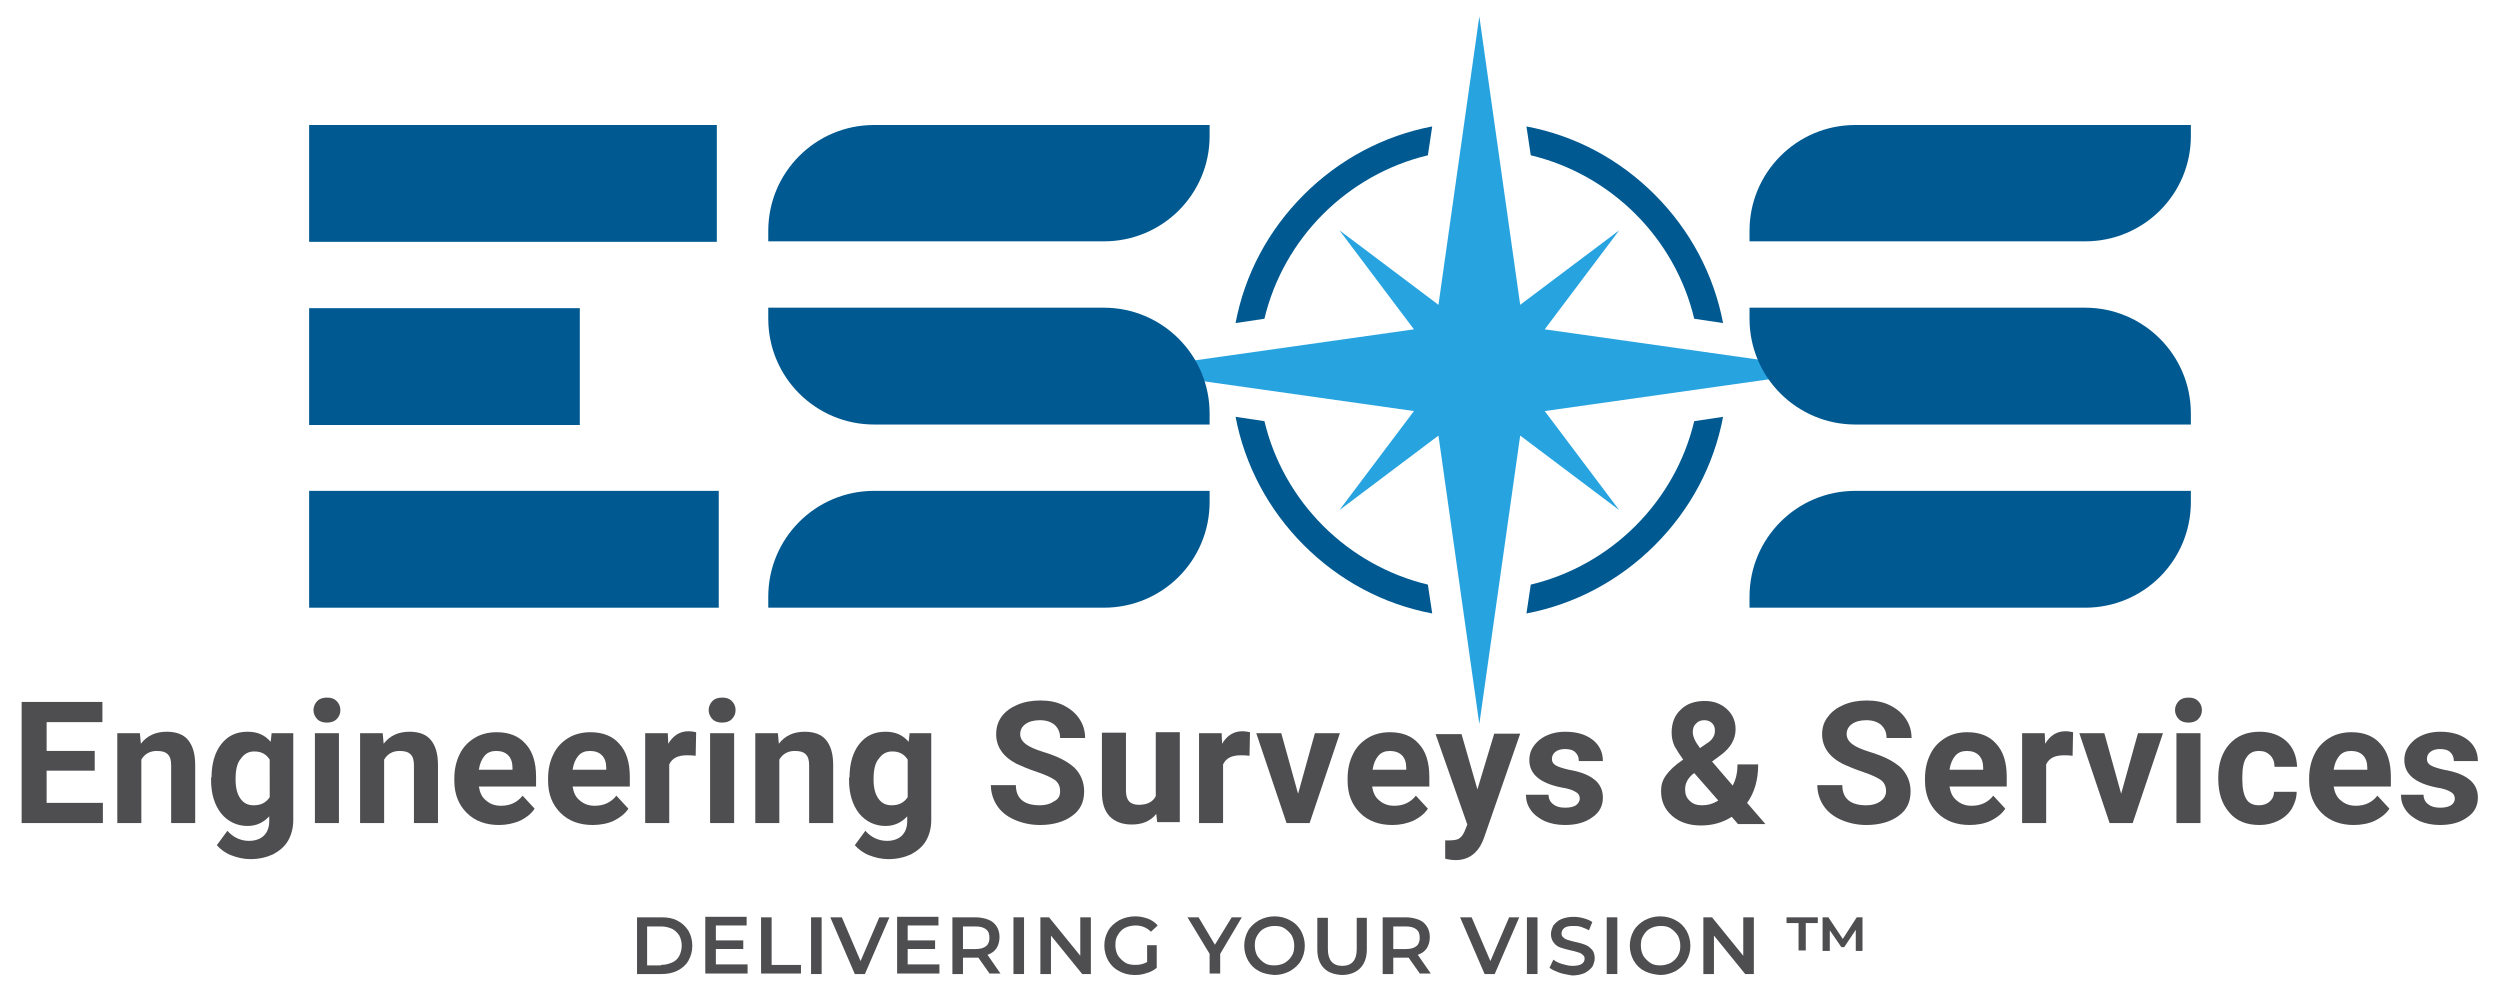 <?xml version="1.0" encoding="utf-8"?>
<!-- Generator: Adobe Illustrator 25.2.3, SVG Export Plug-In . SVG Version: 6.00 Build 0)  -->
<svg version="1.1" id="Layer_1" xmlns="http://www.w3.org/2000/svg" xmlns:xlink="http://www.w3.org/1999/xlink" x="0px" y="0px"
	 viewBox="0 0 520 208" style="enable-background:new 0 0 520 208;" xml:space="preserve">
<style type="text/css">
	.st0{fill:#27A3E0;}
	.st1{fill:#005991;}
	.st2{fill:#4E4D4F;}
</style>
<g>
	<g>
		<g>
			<g>
				<path class="st0" d="M336.8,47.9l-20.6,15.5l-8.5-60l-8.5,60l-20.6-15.5l15.5,20.6l-60,8.5l60,8.5l-15.5,20.6l20.6-15.5l8.5,60
					l8.5-60l20.6,15.5l-15.5-20.6l60-8.5l-60-8.5L336.8,47.9z"/>
			</g>
			<rect x="64.3" y="26" class="st1" width="84.8" height="24.3"/>
			<rect x="64.3" y="64.1" class="st1" width="56.3" height="24.3"/>
			<rect x="64.3" y="102.1" class="st1" width="85.2" height="24.3"/>
			<path class="st1" d="M229.6,50.2h-69.8V48c0-12.1,9.8-22,22-22h69.8v2.3C251.6,40.4,241.8,50.2,229.6,50.2z"/>
			<path class="st1" d="M251.6,88.3h-69.8c-12.1,0-22-9.8-22-22v-2.3h69.8c12.1,0,22,9.8,22,22V88.3z"/>
			<path class="st1" d="M229.6,126.4h-69.8v-2.3c0-12.1,9.8-22,22-22h69.8v2.3C251.6,116.6,241.8,126.4,229.6,126.4z"/>
			<path class="st1" d="M433.7,50.2h-69.8V48c0-12.1,9.8-22,22-22h69.8v2.3C455.7,40.4,445.9,50.2,433.7,50.2z"/>
			<path class="st1" d="M455.7,88.3h-69.8c-12.1,0-22-9.8-22-22v-2.3h69.8c12.1,0,22,9.8,22,22V88.3z"/>
			<path class="st1" d="M433.7,126.4h-69.8v-2.3c0-12.1,9.8-22,22-22h69.8v2.3C455.7,116.6,445.9,126.4,433.7,126.4z"/>
			<path class="st1" d="M297,32.3l0.9-6c-10,1.9-19.3,6.8-26.7,14.2c-7.4,7.4-12.3,16.6-14.2,26.7l6-0.9
				C267,49.5,280.3,36.3,297,32.3z"/>
			<path class="st1" d="M352.4,66.3l6,0.9c-1.9-10-6.8-19.3-14.2-26.7c-7.4-7.4-16.6-12.3-26.7-14.2l0.9,6
				C335.1,36.3,348.4,49.5,352.4,66.3z"/>
			<path class="st1" d="M263,87.6l-6-0.9c1.9,10,6.8,19.3,14.2,26.7c7.4,7.4,16.6,12.3,26.7,14.2l-0.9-6
				C280.3,117.6,267,104.4,263,87.6z"/>
			<path class="st1" d="M318.4,121.6l-0.9,6c10-1.9,19.3-6.8,26.7-14.2c7.4-7.4,12.3-16.6,14.2-26.7l-6,0.9
				C348.4,104.4,335.1,117.6,318.4,121.6z"/>
		</g>
		<g>
			<path class="st2" d="M132.5,190.8h5.1c1.3,0,2.4,0.2,3.3,0.7c1,0.5,1.7,1.2,2.3,2.1c0.5,0.9,0.8,1.9,0.8,3.1
				c0,1.2-0.3,2.2-0.8,3.1c-0.5,0.9-1.3,1.6-2.3,2.1c-1,0.5-2.1,0.7-3.3,0.7h-5.1V190.8z M137.5,200.7c0.9,0,1.6-0.2,2.3-0.5
				c0.7-0.3,1.2-0.8,1.5-1.4s0.5-1.3,0.5-2.1s-0.2-1.5-0.5-2.1c-0.4-0.6-0.9-1.1-1.5-1.4c-0.7-0.3-1.4-0.5-2.3-0.5h-2.9v8.1H137.5z"
				/>
			<path class="st2" d="M155.5,200.7v1.8h-8.8v-11.8h8.6v1.8h-6.4v3.1h5.7v1.8h-5.7v3.2H155.5z"/>
			<path class="st2" d="M158.3,190.8h2.2v9.9h6.1v1.8h-8.3V190.8z"/>
			<path class="st2" d="M168.7,190.8h2.2v11.8h-2.2V190.8z"/>
			<path class="st2" d="M185,190.8l-5.1,11.8h-2.1l-5.1-11.8h2.4l3.9,9.1l3.9-9.1H185z"/>
			<path class="st2" d="M195.4,200.7v1.8h-8.8v-11.8h8.6v1.8h-6.4v3.1h5.7v1.8h-5.7v3.2H195.4z"/>
			<path class="st2" d="M205.9,202.6l-2.4-3.4c-0.1,0-0.3,0-0.5,0h-2.7v3.4h-2.2v-11.8h4.8c1,0,1.9,0.2,2.7,0.5
				c0.8,0.3,1.3,0.8,1.7,1.4c0.4,0.6,0.6,1.4,0.6,2.2c0,0.9-0.2,1.6-0.6,2.3c-0.4,0.6-1,1.1-1.9,1.4l2.7,3.9H205.9z M205.1,193.3
				c-0.5-0.4-1.2-0.6-2.2-0.6h-2.6v4.7h2.6c1,0,1.7-0.2,2.2-0.6c0.5-0.4,0.7-1,0.7-1.7C205.8,194.2,205.6,193.7,205.1,193.3z"/>
			<path class="st2" d="M210.8,190.8h2.2v11.8h-2.2V190.8z"/>
			<path class="st2" d="M226.9,190.8v11.8h-1.8l-6.5-8v8h-2.2v-11.8h1.8l6.5,8v-8H226.9z"/>
			<path class="st2" d="M238.5,196.6h2.1v4.7c-0.6,0.5-1.3,0.9-2.1,1.1c-0.8,0.3-1.6,0.4-2.5,0.4c-1.2,0-2.3-0.3-3.2-0.8
				c-1-0.5-1.7-1.2-2.3-2.2c-0.5-0.9-0.8-2-0.8-3.1c0-1.2,0.3-2.2,0.8-3.1c0.5-0.9,1.3-1.6,2.3-2.2c1-0.5,2.1-0.8,3.3-0.8
				c1,0,1.9,0.2,2.7,0.5c0.8,0.3,1.5,0.8,2,1.4l-1.4,1.3c-0.9-0.9-2-1.3-3.2-1.3c-0.8,0-1.6,0.2-2.2,0.5c-0.6,0.3-1.1,0.8-1.5,1.5
				c-0.4,0.6-0.5,1.3-0.5,2.1c0,0.8,0.2,1.5,0.5,2.1c0.4,0.6,0.9,1.1,1.5,1.5c0.6,0.4,1.4,0.5,2.2,0.5c0.9,0,1.7-0.2,2.4-0.6V196.6z
				"/>
			<path class="st2" d="M253.8,198.4v4.1h-2.2v-4.1l-4.6-7.6h2.3l3.4,5.7l3.5-5.7h2.1L253.8,198.4z"/>
			<path class="st2" d="M261.9,202c-1-0.5-1.7-1.2-2.3-2.2c-0.5-0.9-0.8-2-0.8-3.1c0-1.1,0.3-2.2,0.8-3.1s1.3-1.6,2.3-2.2
				c1-0.5,2-0.8,3.2-0.8c1.2,0,2.3,0.3,3.2,0.8c1,0.5,1.7,1.2,2.3,2.2c0.5,0.9,0.8,2,0.8,3.1c0,1.2-0.3,2.2-0.8,3.1
				c-0.5,0.9-1.3,1.6-2.3,2.2c-1,0.5-2,0.8-3.2,0.8C263.9,202.7,262.8,202.5,261.9,202z M267.2,200.3c0.6-0.4,1.1-0.8,1.5-1.5
				c0.4-0.6,0.5-1.3,0.5-2.1c0-0.8-0.2-1.5-0.5-2.1c-0.4-0.6-0.9-1.1-1.5-1.5c-0.6-0.4-1.3-0.5-2.1-0.5s-1.5,0.2-2.1,0.5
				s-1.1,0.8-1.5,1.5c-0.4,0.6-0.5,1.3-0.5,2.1c0,0.8,0.2,1.5,0.5,2.1c0.4,0.6,0.9,1.1,1.5,1.5s1.3,0.5,2.1,0.5
				S266.6,200.6,267.2,200.3z"/>
			<path class="st2" d="M275.4,201.4c-0.9-0.9-1.4-2.2-1.4-3.9v-6.6h2.2v6.5c0,2.3,1,3.5,3,3.5c2,0,3-1.2,3-3.5v-6.5h2.1v6.6
				c0,1.7-0.5,3-1.4,3.9c-0.9,0.9-2.2,1.4-3.8,1.4C277.5,202.7,276.3,202.3,275.4,201.4z"/>
			<path class="st2" d="M295.4,202.6l-2.4-3.4c-0.1,0-0.3,0-0.5,0h-2.7v3.4h-2.2v-11.8h4.8c1,0,1.9,0.2,2.7,0.5
				c0.8,0.3,1.3,0.8,1.7,1.4c0.4,0.6,0.6,1.4,0.6,2.2c0,0.9-0.2,1.6-0.6,2.3c-0.4,0.6-1,1.1-1.9,1.4l2.7,3.9H295.4z M294.6,193.3
				c-0.5-0.4-1.2-0.6-2.2-0.6h-2.6v4.7h2.6c1,0,1.7-0.2,2.2-0.6c0.5-0.4,0.7-1,0.7-1.7C295.3,194.2,295.1,193.7,294.6,193.3z"/>
			<path class="st2" d="M316,190.8l-5.1,11.8h-2.1l-5.1-11.8h2.4l3.9,9.1l3.9-9.1H316z"/>
			<path class="st2" d="M317.6,190.8h2.2v11.8h-2.2V190.8z"/>
			<path class="st2" d="M324.3,202.3c-0.8-0.3-1.5-0.6-2-1l0.8-1.7c0.5,0.4,1.1,0.7,1.8,0.9c0.7,0.2,1.4,0.4,2.1,0.4
				c0.9,0,1.5-0.1,2-0.4c0.4-0.3,0.6-0.6,0.6-1.1c0-0.3-0.1-0.6-0.4-0.8c-0.2-0.2-0.5-0.4-0.9-0.5c-0.4-0.1-0.9-0.3-1.5-0.4
				c-0.9-0.2-1.6-0.4-2.2-0.6c-0.6-0.2-1-0.5-1.4-1c-0.4-0.5-0.6-1.1-0.6-1.8c0-0.6,0.2-1.2,0.5-1.8c0.4-0.5,0.9-1,1.6-1.3
				c0.7-0.3,1.6-0.5,2.6-0.5c0.7,0,1.4,0.1,2.1,0.3c0.7,0.2,1.3,0.4,1.8,0.8l-0.7,1.7c-0.5-0.3-1.1-0.5-1.6-0.7
				c-0.6-0.2-1.1-0.2-1.6-0.2c-0.9,0-1.5,0.1-1.9,0.4c-0.4,0.3-0.6,0.7-0.6,1.2c0,0.3,0.1,0.6,0.4,0.8c0.2,0.2,0.5,0.4,0.9,0.5
				c0.4,0.1,0.9,0.3,1.5,0.4c0.9,0.2,1.6,0.4,2.1,0.6c0.6,0.2,1,0.6,1.4,1c0.4,0.4,0.6,1.1,0.6,1.8c0,0.6-0.2,1.2-0.5,1.8
				c-0.4,0.5-0.9,0.9-1.6,1.3c-0.7,0.3-1.6,0.5-2.6,0.5C326,202.7,325.1,202.6,324.3,202.3z"/>
			<path class="st2" d="M334.2,190.8h2.2v11.8h-2.2V190.8z"/>
			<path class="st2" d="M342.1,202c-1-0.5-1.7-1.2-2.3-2.2c-0.5-0.9-0.8-2-0.8-3.1c0-1.1,0.3-2.2,0.8-3.1s1.3-1.6,2.3-2.2
				c1-0.5,2-0.8,3.2-0.8c1.2,0,2.3,0.3,3.2,0.8c1,0.5,1.7,1.2,2.3,2.2c0.5,0.9,0.8,2,0.8,3.1c0,1.2-0.3,2.2-0.8,3.1
				c-0.5,0.9-1.3,1.6-2.3,2.2c-1,0.5-2,0.8-3.2,0.8C344.2,202.7,343.1,202.5,342.1,202z M347.5,200.3c0.6-0.4,1.1-0.8,1.5-1.5
				s0.5-1.3,0.5-2.1c0-0.8-0.2-1.5-0.5-2.1c-0.4-0.6-0.9-1.1-1.5-1.5c-0.6-0.4-1.3-0.5-2.1-0.5c-0.8,0-1.5,0.2-2.1,0.5
				s-1.1,0.8-1.5,1.5c-0.4,0.6-0.5,1.3-0.5,2.1c0,0.8,0.2,1.5,0.5,2.1c0.4,0.6,0.9,1.1,1.5,1.5s1.3,0.5,2.1,0.5
				C346.1,200.8,346.8,200.6,347.5,200.3z"/>
			<path class="st2" d="M364.8,190.8v11.8H363l-6.5-8v8h-2.2v-11.8h1.8l6.5,8v-8H364.8z"/>
			<path class="st2" d="M371.7,190.8h6.4v1.2h-2.5v5.7h-1.5V192h-2.5V190.8z M386,197.8l0-4.4l-2.4,3.6H383l-2.4-3.5v4.3h-1.5v-7
				h1.2l3,4.5l2.9-4.5h1.2l0,7H386z"/>
		</g>
		<g>
			<path class="st2" d="M19.7,160.3h-10v6.7h11.7v4.2H4.5v-25.2h16.8v4.2H9.7v6h10V160.3z"/>
			<path class="st2" d="M29.1,152.5l0.2,2.2c1.3-1.7,3.1-2.5,5.4-2.5c2,0,3.5,0.6,4.4,1.7c1,1.2,1.5,2.9,1.5,5.2v12.1h-5v-12
				c0-1.1-0.2-1.8-0.7-2.3c-0.5-0.5-1.2-0.7-2.3-0.7c-1.4,0-2.5,0.6-3.2,1.8v13.2h-5v-18.7H29.1z"/>
			<path class="st2" d="M44,161.7c0-2.9,0.7-5.2,2-6.9c1.4-1.8,3.2-2.6,5.5-2.6c2.1,0,3.6,0.7,4.8,2.1l0.2-1.8h4.5v18.1
				c0,1.6-0.4,3.1-1.1,4.3c-0.7,1.2-1.8,2.1-3.1,2.8c-1.3,0.6-2.9,1-4.7,1c-1.4,0-2.7-0.3-4-0.8c-1.3-0.5-2.3-1.3-3-2.1l2.2-3
				c1.2,1.4,2.8,2.1,4.5,2.1c1.3,0,2.4-0.4,3.1-1.1c0.7-0.7,1.1-1.7,1.1-3v-1c-1.2,1.3-2.7,2-4.5,2c-2.2,0-4.1-0.9-5.5-2.6
				c-1.4-1.8-2.1-4.1-2.1-7V161.7z M49,162.1c0,1.7,0.3,3,1,4c0.7,1,1.6,1.4,2.8,1.4c1.5,0,2.6-0.6,3.3-1.7V158
				c-0.7-1.1-1.7-1.7-3.2-1.7c-1.2,0-2.1,0.5-2.8,1.5C49.3,158.7,49,160.2,49,162.1z"/>
			<path class="st2" d="M65.2,147.7c0-0.7,0.3-1.4,0.8-1.9c0.5-0.5,1.2-0.7,2-0.7c0.9,0,1.5,0.2,2,0.7c0.5,0.5,0.8,1.1,0.8,1.9
				c0,0.8-0.3,1.4-0.8,1.9c-0.5,0.5-1.2,0.7-2,0.7c-0.8,0-1.5-0.2-2-0.7C65.5,149.1,65.2,148.4,65.2,147.7z M70.5,171.2h-5v-18.7h5
				V171.2z"/>
			<path class="st2" d="M79.6,152.5l0.2,2.2c1.3-1.7,3.1-2.5,5.4-2.5c2,0,3.5,0.6,4.4,1.7c1,1.2,1.5,2.9,1.5,5.2v12.1h-5v-12
				c0-1.1-0.2-1.8-0.7-2.3c-0.5-0.5-1.2-0.7-2.3-0.7c-1.4,0-2.5,0.6-3.2,1.8v13.2h-5v-18.7H79.6z"/>
			<path class="st2" d="M103.8,171.6c-2.7,0-5-0.8-6.7-2.5s-2.6-3.9-2.6-6.7v-0.5c0-1.9,0.4-3.6,1.1-5c0.7-1.5,1.8-2.6,3.1-3.4
				c1.3-0.8,2.9-1.2,4.6-1.2c2.6,0,4.6,0.8,6,2.4c1.5,1.6,2.2,3.9,2.2,6.9v2H99.6c0.2,1.2,0.6,2.2,1.5,2.9c0.8,0.7,1.8,1.1,3.1,1.1
				c1.9,0,3.4-0.7,4.5-2.1l2.5,2.7c-0.7,1.1-1.8,1.9-3,2.5C106.8,171.3,105.3,171.6,103.8,171.6z M103.2,156.2c-1,0-1.8,0.3-2.4,1
				c-0.6,0.7-1,1.6-1.2,2.9h7v-0.4c0-1.1-0.3-2-0.9-2.6C105.1,156.5,104.3,156.2,103.2,156.2z"/>
			<path class="st2" d="M123.3,171.6c-2.7,0-5-0.8-6.7-2.5c-1.7-1.7-2.6-3.9-2.6-6.7v-0.5c0-1.9,0.4-3.6,1.1-5
				c0.7-1.5,1.8-2.6,3.1-3.4c1.3-0.8,2.9-1.2,4.6-1.2c2.6,0,4.6,0.8,6,2.4c1.5,1.6,2.2,3.9,2.2,6.9v2h-11.9c0.2,1.2,0.6,2.2,1.5,2.9
				c0.8,0.7,1.8,1.1,3.1,1.1c1.9,0,3.4-0.7,4.5-2.1l2.5,2.7c-0.7,1.1-1.8,1.9-3,2.5S124.8,171.6,123.3,171.6z M122.7,156.2
				c-1,0-1.8,0.3-2.4,1c-0.6,0.7-1,1.6-1.2,2.9h7v-0.4c0-1.1-0.3-2-0.9-2.6C124.6,156.5,123.8,156.2,122.7,156.2z"/>
			<path class="st2" d="M144.7,157.2c-0.7-0.1-1.3-0.1-1.8-0.1c-1.9,0-3.1,0.6-3.7,1.9v12.2h-5v-18.7h4.7l0.1,2.2
				c1-1.7,2.4-2.6,4.2-2.6c0.6,0,1.1,0.1,1.6,0.2L144.7,157.2z"/>
			<path class="st2" d="M147.4,147.7c0-0.7,0.3-1.4,0.8-1.9s1.2-0.7,2-0.7c0.9,0,1.5,0.2,2,0.7c0.5,0.5,0.8,1.1,0.8,1.9
				c0,0.8-0.3,1.4-0.8,1.9c-0.5,0.5-1.2,0.7-2,0.7c-0.8,0-1.5-0.2-2-0.7S147.4,148.4,147.4,147.7z M152.7,171.2h-5v-18.7h5V171.2z"
				/>
			<path class="st2" d="M161.8,152.5l0.2,2.2c1.3-1.7,3.1-2.5,5.4-2.5c2,0,3.5,0.6,4.4,1.7c1,1.2,1.5,2.9,1.5,5.2v12.1h-5v-12
				c0-1.1-0.2-1.8-0.7-2.3c-0.5-0.5-1.2-0.7-2.3-0.7c-1.4,0-2.5,0.6-3.2,1.8v13.2h-5v-18.7H161.8z"/>
			<path class="st2" d="M176.7,161.7c0-2.9,0.7-5.2,2-6.9c1.4-1.8,3.2-2.6,5.5-2.6c2.1,0,3.6,0.7,4.8,2.1l0.2-1.8h4.5v18.1
				c0,1.6-0.4,3.1-1.1,4.3c-0.7,1.2-1.8,2.1-3.1,2.8c-1.3,0.6-2.9,1-4.7,1c-1.4,0-2.7-0.3-4-0.8c-1.3-0.5-2.3-1.3-3-2.1l2.2-3
				c1.2,1.4,2.8,2.1,4.5,2.1c1.3,0,2.4-0.4,3.1-1.1c0.7-0.7,1.1-1.7,1.1-3v-1c-1.2,1.3-2.7,2-4.5,2c-2.2,0-4.1-0.9-5.5-2.6
				c-1.4-1.8-2.1-4.1-2.1-7V161.7z M181.7,162.1c0,1.7,0.3,3,1,4c0.7,1,1.6,1.4,2.8,1.4c1.5,0,2.6-0.6,3.3-1.7V158
				c-0.7-1.1-1.7-1.7-3.2-1.7c-1.2,0-2.1,0.5-2.8,1.5C182,158.7,181.7,160.2,181.7,162.1z"/>
			<path class="st2" d="M220.5,164.6c0-1-0.3-1.7-1-2.3c-0.7-0.5-1.9-1.1-3.7-1.7c-1.8-0.6-3.2-1.2-4.3-1.7
				c-2.9-1.5-4.3-3.6-4.3-6.2c0-1.4,0.4-2.6,1.1-3.6c0.8-1.1,1.9-1.9,3.3-2.5s3-0.9,4.8-0.9c1.8,0,3.4,0.3,4.8,1
				c1.4,0.7,2.5,1.6,3.3,2.8c0.8,1.2,1.2,2.5,1.2,4h-5.2c0-1.2-0.4-2-1.1-2.7c-0.7-0.6-1.7-1-3.1-1c-1.3,0-2.3,0.3-3,0.8
				c-0.7,0.5-1.1,1.2-1.1,2.1c0,0.8,0.4,1.5,1.2,2.1c0.8,0.6,2,1.1,3.6,1.6c3,0.9,5.1,2,6.5,3.3c1.3,1.3,2,3,2,4.9
				c0,2.2-0.8,3.9-2.5,5.1c-1.6,1.2-3.9,1.9-6.7,1.9c-1.9,0-3.7-0.4-5.3-1.1s-2.8-1.7-3.6-2.9c-0.8-1.2-1.3-2.7-1.3-4.3h5.2
				c0,2.8,1.7,4.2,5,4.2c1.2,0,2.2-0.3,2.9-0.8C220.2,166.2,220.5,165.5,220.5,164.6z"/>
			<path class="st2" d="M240.5,169.3c-1.2,1.5-2.9,2.2-5.1,2.2c-2,0-3.5-0.6-4.6-1.7c-1.1-1.2-1.6-2.8-1.6-5.1v-12.3h5v12.1
				c0,2,0.9,2.9,2.7,2.9c1.7,0,2.9-0.6,3.5-1.8v-13.3h5v18.7h-4.7L240.5,169.3z"/>
			<path class="st2" d="M259.9,157.2c-0.7-0.1-1.3-0.1-1.8-0.1c-1.9,0-3.1,0.6-3.7,1.9v12.2h-5v-18.7h4.7l0.1,2.2
				c1-1.7,2.4-2.6,4.2-2.6c0.6,0,1.1,0.1,1.6,0.2L259.9,157.2z"/>
			<path class="st2" d="M270,165.1l3.5-12.6h5.2l-6.3,18.7h-4.8l-6.3-18.7h5.2L270,165.1z"/>
			<path class="st2" d="M289.6,171.6c-2.7,0-5-0.8-6.7-2.5s-2.6-3.9-2.6-6.7v-0.5c0-1.9,0.4-3.6,1.1-5c0.7-1.5,1.8-2.6,3.1-3.4
				c1.3-0.8,2.9-1.2,4.6-1.2c2.6,0,4.6,0.8,6,2.4c1.5,1.6,2.2,3.9,2.2,6.9v2h-11.9c0.2,1.2,0.6,2.2,1.5,2.9c0.8,0.7,1.8,1.1,3.1,1.1
				c1.9,0,3.4-0.7,4.5-2.1l2.5,2.7c-0.7,1.1-1.8,1.9-3,2.5C292.6,171.3,291.2,171.6,289.6,171.6z M289.1,156.2c-1,0-1.8,0.3-2.4,1
				c-0.6,0.7-1,1.6-1.2,2.9h7v-0.4c0-1.1-0.3-2-0.9-2.6C291,156.5,290.1,156.2,289.1,156.2z"/>
			<path class="st2" d="M307.3,164.2l3.5-11.6h5.4l-7.5,21.6l-0.4,1c-1.1,2.4-3,3.7-5.5,3.7c-0.7,0-1.5-0.1-2.2-0.3v-3.8l0.8,0
				c0.9,0,1.7-0.1,2.1-0.4c0.5-0.3,0.8-0.8,1.1-1.4l0.6-1.5l-6.6-18.8h5.4L307.3,164.2z"/>
			<path class="st2" d="M328.6,166.1c0-0.6-0.3-1.1-0.9-1.4c-0.6-0.4-1.6-0.7-2.9-0.9c-4.5-0.9-6.7-2.8-6.7-5.7c0-1.7,0.7-3,2.1-4.2
				c1.4-1.1,3.2-1.7,5.4-1.7c2.4,0,4.3,0.6,5.7,1.7c1.4,1.1,2.1,2.6,2.1,4.4h-5c0-0.7-0.2-1.3-0.7-1.8s-1.2-0.7-2.2-0.7
				c-0.8,0-1.5,0.2-2,0.6c-0.5,0.4-0.7,0.9-0.7,1.5c0,0.6,0.3,1,0.8,1.3c0.5,0.3,1.4,0.6,2.7,0.9c1.2,0.2,2.3,0.5,3.1,0.8
				c2.6,1,4,2.6,4,5c0,1.7-0.7,3.1-2.2,4.1c-1.5,1.1-3.4,1.6-5.7,1.6c-1.6,0-3-0.3-4.2-0.8c-1.2-0.6-2.2-1.3-2.9-2.3
				c-0.7-1-1-2-1-3.2h4.7c0,0.9,0.4,1.6,1,2c0.6,0.5,1.4,0.7,2.5,0.7c1,0,1.7-0.2,2.2-0.5C328.3,167.1,328.6,166.6,328.6,166.1z"/>
			<path class="st2" d="M345.5,164.5c0-1.2,0.3-2.2,1-3.2c0.7-1,1.8-2.1,3.6-3.3c-0.7-1-1.3-1.9-1.8-2.8c-0.4-0.9-0.6-1.8-0.6-2.8
				c0-2,0.6-3.6,1.9-4.8c1.2-1.2,2.9-1.8,5-1.8c1.9,0,3.4,0.6,4.6,1.7c1.2,1.1,1.8,2.5,1.8,4.2c0,2-1,3.8-3,5.3l-1.9,1.4l4.3,5
				c0.7-1.3,1-2.8,1-4.4h4.3c0,3.3-0.8,5.9-2.3,8l3.8,4.4h-5.7l-1.3-1.5c-1.9,1.2-4,1.8-6.4,1.8c-2.5,0-4.5-0.7-6-2
				C346.2,168.3,345.5,166.6,345.5,164.5z M354,167.5c1.2,0,2.3-0.3,3.4-1l-5-5.7l-0.4,0.3c-1,0.9-1.5,1.9-1.5,3.1
				c0,1,0.3,1.8,1,2.4C352.1,167.2,352.9,167.5,354,167.5z M352.1,152.3c0,0.9,0.5,2,1.5,3.3l1.3-0.9c0.7-0.4,1.2-0.9,1.4-1.3
				c0.3-0.4,0.4-0.9,0.4-1.5s-0.2-1.1-0.6-1.5c-0.4-0.4-1-0.6-1.6-0.6c-0.7,0-1.3,0.2-1.7,0.7C352.3,150.9,352.1,151.5,352.1,152.3z
				"/>
			<path class="st2" d="M392.3,164.6c0-1-0.3-1.7-1-2.3c-0.7-0.5-1.9-1.1-3.7-1.7c-1.8-0.6-3.2-1.2-4.3-1.7
				c-2.9-1.5-4.3-3.6-4.3-6.2c0-1.4,0.4-2.6,1.2-3.6c0.8-1.1,1.9-1.9,3.3-2.5s3-0.9,4.8-0.9c1.8,0,3.4,0.3,4.8,1
				c1.4,0.7,2.5,1.6,3.3,2.8c0.8,1.2,1.2,2.5,1.2,4h-5.2c0-1.2-0.4-2-1.1-2.7c-0.7-0.6-1.7-1-3.1-1c-1.3,0-2.3,0.3-3,0.8
				c-0.7,0.5-1.1,1.2-1.1,2.1c0,0.8,0.4,1.5,1.2,2.1c0.8,0.6,2,1.1,3.6,1.6c3,0.9,5.1,2,6.5,3.3c1.3,1.3,2,3,2,4.9
				c0,2.2-0.8,3.9-2.5,5.1c-1.6,1.2-3.9,1.9-6.7,1.9c-1.9,0-3.7-0.4-5.3-1.1c-1.6-0.7-2.8-1.7-3.6-2.9c-0.8-1.2-1.3-2.7-1.3-4.3h5.2
				c0,2.8,1.7,4.2,5,4.2c1.2,0,2.2-0.3,2.9-0.8S392.3,165.5,392.3,164.6z"/>
			<path class="st2" d="M409.7,171.6c-2.7,0-5-0.8-6.7-2.5c-1.7-1.7-2.6-3.9-2.6-6.7v-0.5c0-1.9,0.4-3.6,1.1-5
				c0.7-1.5,1.8-2.6,3.1-3.4c1.3-0.8,2.9-1.2,4.6-1.2c2.6,0,4.6,0.8,6,2.4c1.5,1.6,2.2,3.9,2.2,6.9v2h-11.9c0.2,1.2,0.6,2.2,1.5,2.9
				c0.8,0.7,1.8,1.1,3.1,1.1c1.9,0,3.4-0.7,4.5-2.1l2.5,2.7c-0.7,1.1-1.8,1.9-3,2.5S411.2,171.6,409.7,171.6z M409.1,156.2
				c-1,0-1.8,0.3-2.4,1c-0.6,0.7-1,1.6-1.2,2.9h7v-0.4c0-1.1-0.3-2-0.9-2.6C411,156.5,410.2,156.2,409.1,156.2z"/>
			<path class="st2" d="M431.1,157.2c-0.7-0.1-1.3-0.1-1.8-0.1c-1.9,0-3.1,0.6-3.7,1.9v12.2h-5v-18.7h4.7l0.1,2.2
				c1-1.7,2.4-2.6,4.2-2.6c0.6,0,1.1,0.1,1.6,0.2L431.1,157.2z"/>
			<path class="st2" d="M441.2,165.1l3.5-12.6h5.2l-6.3,18.7h-4.8l-6.3-18.7h5.2L441.2,165.1z"/>
			<path class="st2" d="M452.4,147.7c0-0.7,0.3-1.4,0.8-1.9c0.5-0.5,1.2-0.7,2-0.7c0.9,0,1.5,0.2,2,0.7s0.8,1.1,0.8,1.9
				c0,0.8-0.3,1.4-0.8,1.9s-1.2,0.7-2,0.7c-0.8,0-1.5-0.2-2-0.7S452.4,148.4,452.4,147.7z M457.7,171.2h-5v-18.7h5V171.2z"/>
			<path class="st2" d="M469.9,167.5c0.9,0,1.7-0.3,2.2-0.8c0.6-0.5,0.9-1.2,0.9-2h4.7c0,1.3-0.4,2.4-1,3.5
				c-0.7,1.1-1.6,1.9-2.8,2.5c-1.2,0.6-2.5,0.9-3.9,0.9c-2.7,0-4.8-0.8-6.3-2.6c-1.5-1.7-2.3-4-2.3-7v-0.3c0-2.9,0.8-5.2,2.3-6.9
				c1.5-1.7,3.6-2.6,6.3-2.6c2.3,0,4.2,0.7,5.6,2c1.4,1.3,2.1,3.1,2.2,5.3h-4.7c0-1-0.3-1.8-0.9-2.4s-1.3-0.9-2.3-0.9
				c-1.2,0-2,0.4-2.6,1.3c-0.6,0.8-0.9,2.2-0.9,4.1v0.5c0,1.9,0.3,3.3,0.9,4.2C467.8,167.1,468.7,167.5,469.9,167.5z"/>
			<path class="st2" d="M489.6,171.6c-2.7,0-5-0.8-6.7-2.5c-1.7-1.7-2.6-3.9-2.6-6.7v-0.5c0-1.9,0.4-3.6,1.1-5
				c0.7-1.5,1.8-2.6,3.1-3.4c1.3-0.8,2.9-1.2,4.6-1.2c2.6,0,4.6,0.8,6,2.4c1.5,1.6,2.2,3.9,2.2,6.9v2h-11.9c0.2,1.2,0.6,2.2,1.5,2.9
				c0.8,0.7,1.8,1.1,3.1,1.1c1.9,0,3.4-0.7,4.5-2.1l2.5,2.7c-0.7,1.1-1.8,1.9-3,2.5S491.1,171.6,489.6,171.6z M489,156.2
				c-1,0-1.8,0.3-2.4,1c-0.6,0.7-1,1.6-1.2,2.9h7v-0.4c0-1.1-0.3-2-0.9-2.6C490.9,156.5,490.1,156.2,489,156.2z"/>
			<path class="st2" d="M510.6,166.1c0-0.6-0.3-1.1-0.9-1.4c-0.6-0.4-1.6-0.7-2.9-0.9c-4.5-0.9-6.7-2.8-6.7-5.7c0-1.7,0.7-3,2.1-4.2
				c1.4-1.1,3.2-1.7,5.4-1.7c2.4,0,4.3,0.6,5.7,1.7c1.4,1.1,2.1,2.6,2.1,4.4h-5c0-0.7-0.2-1.3-0.7-1.8s-1.2-0.7-2.2-0.7
				c-0.8,0-1.5,0.2-2,0.6c-0.5,0.4-0.7,0.9-0.7,1.5c0,0.6,0.3,1,0.8,1.3c0.5,0.3,1.4,0.6,2.7,0.9c1.2,0.2,2.3,0.5,3.1,0.8
				c2.6,1,4,2.6,4,5c0,1.7-0.7,3.1-2.2,4.1c-1.5,1.1-3.4,1.6-5.7,1.6c-1.6,0-3-0.3-4.2-0.8c-1.2-0.6-2.2-1.3-2.9-2.3
				c-0.7-1-1-2-1-3.2h4.7c0,0.9,0.4,1.6,1,2c0.6,0.5,1.4,0.7,2.5,0.7c1,0,1.7-0.2,2.2-0.5C510.4,167.1,510.6,166.6,510.6,166.1z"/>
		</g>
	</g>
</g>
</svg>
